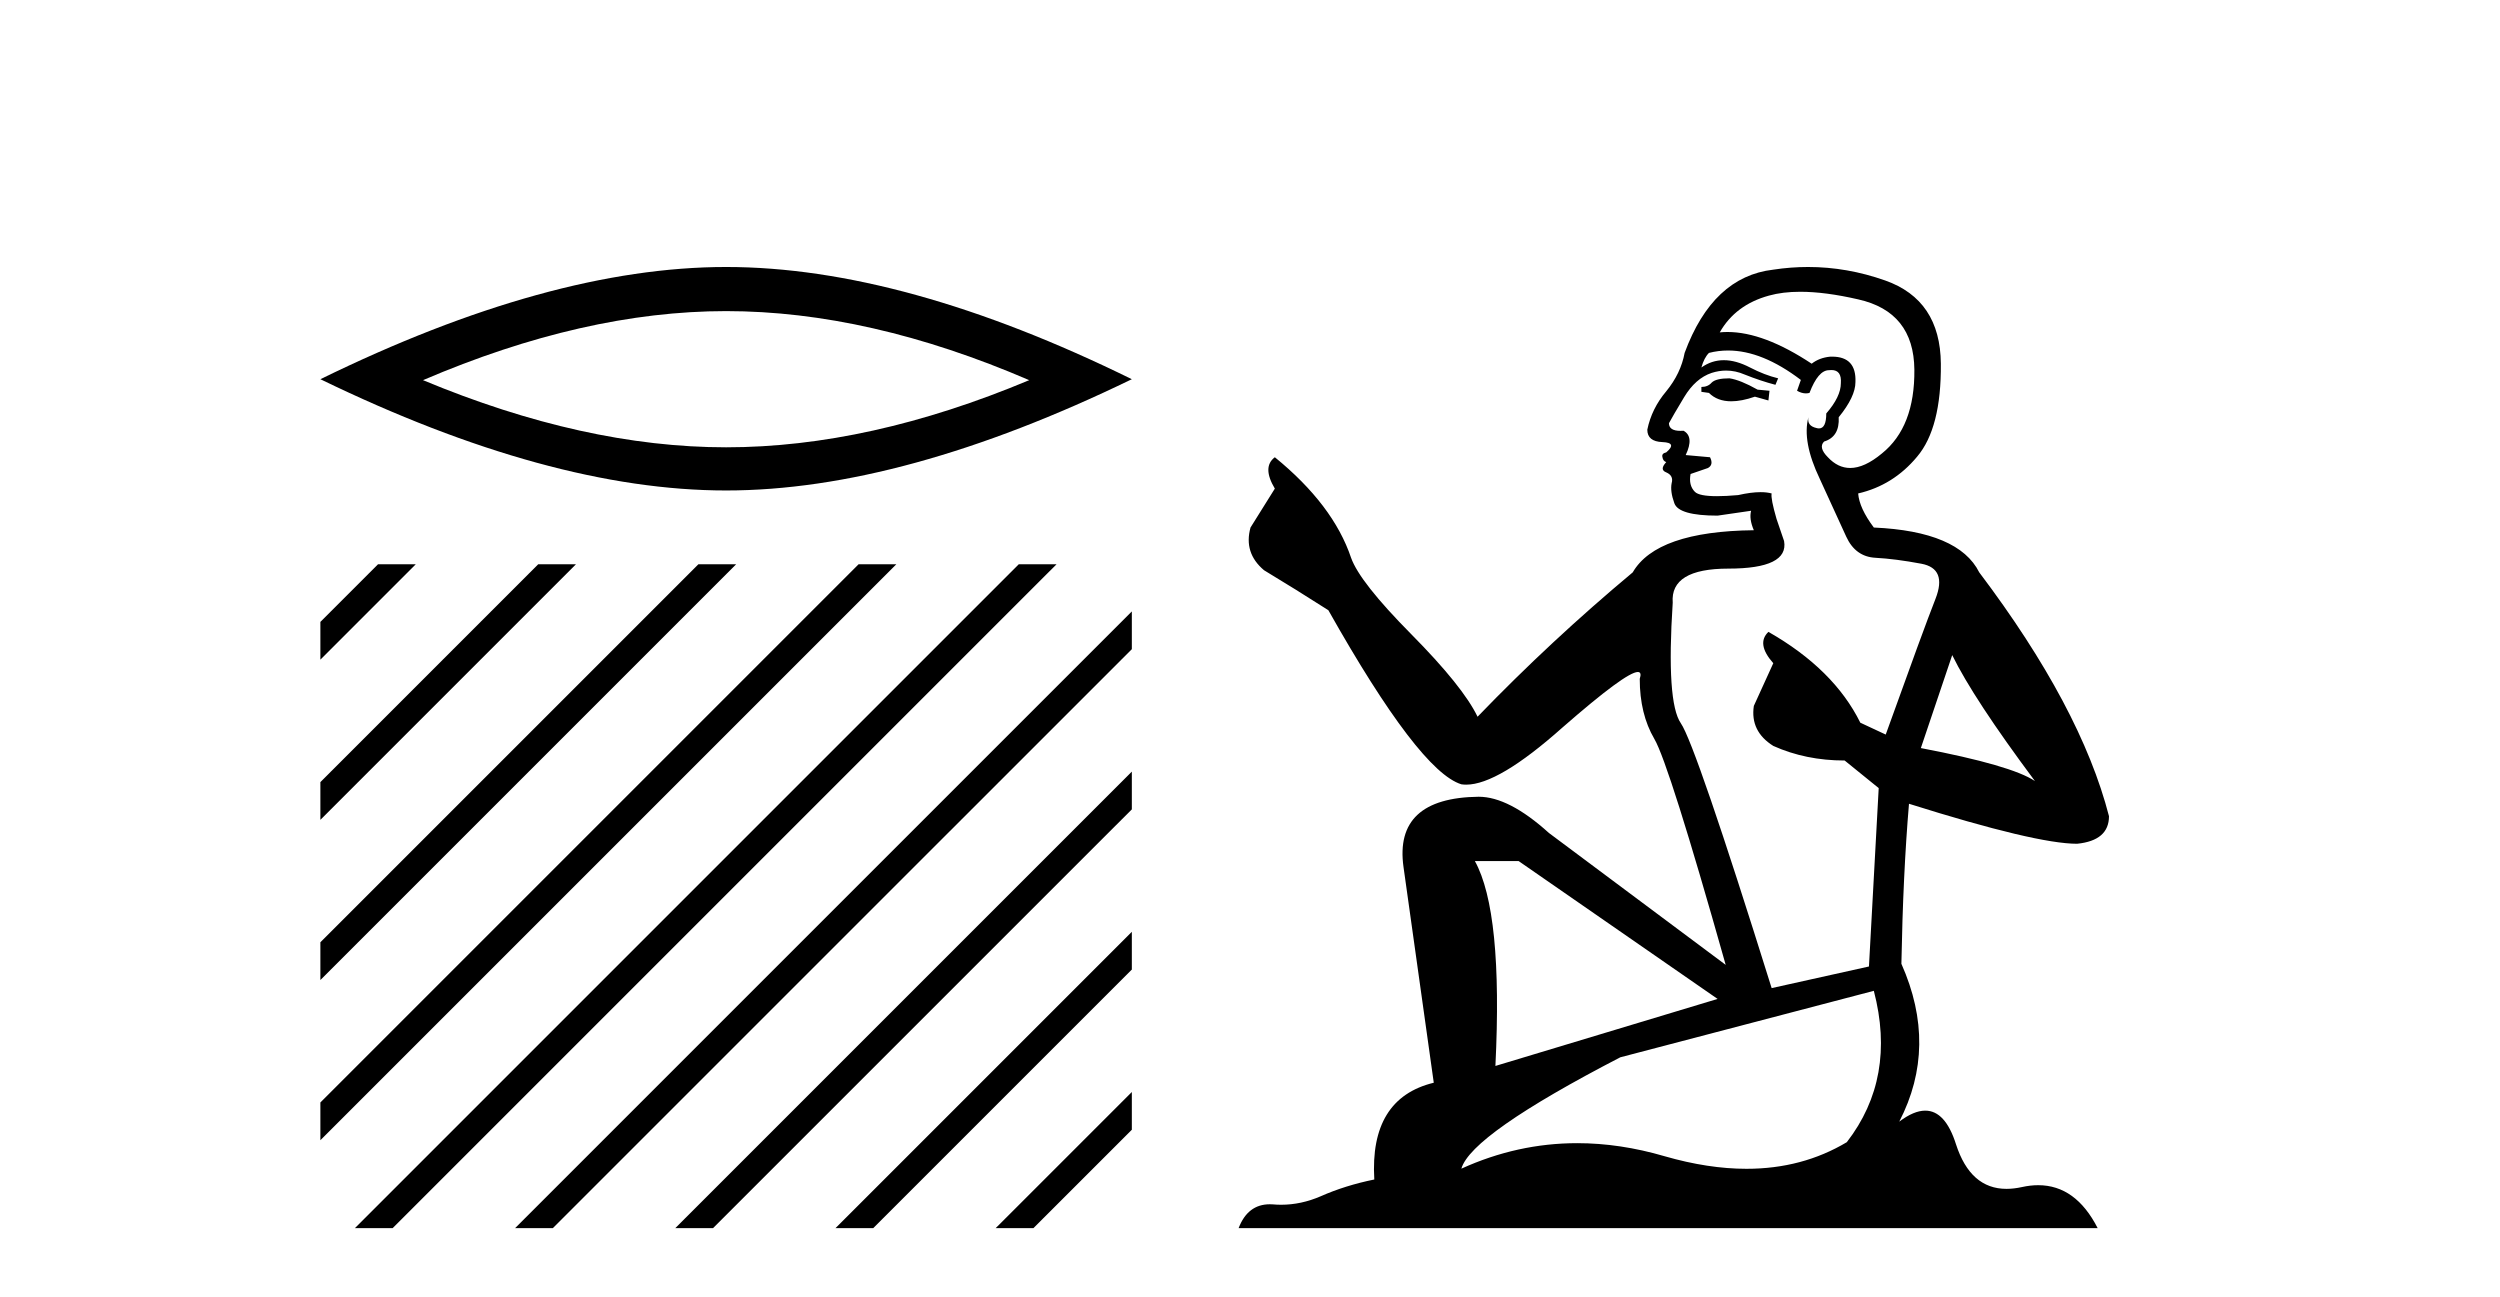 <?xml version='1.0' encoding='UTF-8' standalone='yes'?><svg xmlns='http://www.w3.org/2000/svg' xmlns:xlink='http://www.w3.org/1999/xlink' width='79.0' height='41.0' ><path d='M 22.945 9.831 Q 27.461 9.831 32.523 12.013 Q 27.461 14.135 22.945 14.135 Q 18.459 14.135 13.367 12.013 Q 18.459 9.831 22.945 9.831 ZM 22.945 8.437 Q 17.368 8.437 10.124 11.983 Q 17.368 15.499 22.945 15.499 Q 28.522 15.499 35.766 11.983 Q 28.552 8.437 22.945 8.437 Z' style='fill:#000000;stroke:none' /><path d='M 11.946 17.83 L 10.124 19.652 L 10.124 19.652 L 10.124 20.845 L 10.124 20.845 L 12.841 18.128 L 13.139 17.83 ZM 17.008 17.83 L 10.124 24.714 L 10.124 24.714 L 10.124 25.907 L 17.903 18.128 L 18.201 17.83 ZM 22.07 17.83 L 10.124 29.776 L 10.124 30.969 L 10.124 30.969 L 22.965 18.128 L 23.263 17.83 ZM 27.132 17.83 L 10.124 34.838 L 10.124 34.838 L 10.124 36.031 L 10.124 36.031 L 28.027 18.128 L 28.325 17.83 ZM 32.194 17.83 L 11.513 38.511 L 11.215 38.809 L 12.408 38.809 L 33.089 18.128 L 33.388 17.83 ZM 35.766 19.321 L 16.575 38.511 L 16.277 38.809 L 17.47 38.809 L 35.766 20.514 L 35.766 19.321 ZM 35.766 24.383 L 21.637 38.511 L 21.339 38.809 L 22.532 38.809 L 35.766 25.576 L 35.766 24.383 ZM 35.766 29.445 L 26.7 38.511 L 26.401 38.809 L 27.594 38.809 L 35.766 30.638 L 35.766 29.445 ZM 35.766 34.507 L 31.762 38.511 L 31.463 38.809 L 32.656 38.809 L 35.766 35.7 L 35.766 35.7 L 35.766 34.507 Z' style='fill:#000000;stroke:none' /><path d='M 54.652 11.955 Q 54.225 11.955 54.088 12.091 Q 53.969 12.228 53.764 12.228 L 53.764 12.382 L 54.003 12.416 Q 54.268 12.681 54.707 12.681 Q 55.033 12.681 55.455 12.535 L 55.882 12.655 L 55.916 12.348 L 55.54 12.313 Q 54.994 12.006 54.652 11.955 ZM 56.889 9.22 Q 57.678 9.22 58.718 9.46 Q 60.477 9.853 60.494 11.681 Q 60.511 13.492 59.469 14.329 Q 58.918 14.788 58.466 14.788 Q 58.077 14.788 57.761 14.449 Q 57.454 14.141 57.641 13.953 Q 58.137 13.8 58.103 13.185 Q 58.632 12.535 58.632 12.074 Q 58.665 11.27 57.894 11.27 Q 57.862 11.27 57.829 11.271 Q 57.488 11.305 57.249 11.493 Q 55.737 10.491 54.588 10.491 Q 54.464 10.491 54.344 10.503 L 54.344 10.503 Q 54.84 9.631 55.899 9.341 Q 56.331 9.22 56.889 9.22 ZM 61.69 20.701 Q 62.356 22.068 64.304 24.682 Q 63.569 24.186 60.699 23.639 L 61.69 20.701 ZM 54.607 11.076 Q 55.685 11.076 56.907 12.006 L 56.787 12.348 Q 56.931 12.431 57.066 12.431 Q 57.124 12.431 57.18 12.416 Q 57.454 11.698 57.795 11.698 Q 57.836 11.693 57.873 11.693 Q 58.202 11.693 58.171 12.108 Q 58.171 12.535 57.71 13.065 Q 57.71 13.538 57.48 13.538 Q 57.444 13.538 57.402 13.526 Q 57.095 13.458 57.146 13.185 L 57.146 13.185 Q 56.941 13.953 57.505 15.132 Q 58.051 16.328 58.342 16.96 Q 58.632 17.592 59.264 17.626 Q 59.896 17.66 60.716 17.814 Q 61.536 17.968 61.161 18.925 Q 60.785 19.881 59.589 23.212 L 58.786 22.837 Q 57.949 21.145 55.882 19.967 L 55.882 19.967 Q 55.489 20.342 56.036 20.957 L 55.421 22.307 Q 55.301 23.11 56.036 23.571 Q 57.061 24.032 58.291 24.032 L 59.367 24.904 L 59.059 30.541 L 55.984 31.224 Q 53.576 23.52 53.114 22.854 Q 52.653 22.187 52.858 19.044 Q 52.773 17.968 54.618 17.968 Q 56.531 17.968 56.377 17.097 L 56.138 16.396 Q 55.95 15.747 55.984 15.593 Q 55.834 15.552 55.635 15.552 Q 55.335 15.552 54.925 15.645 Q 54.538 15.679 54.257 15.679 Q 53.695 15.679 53.559 15.542 Q 53.354 15.337 53.422 14.978 L 53.969 14.79 Q 54.157 14.688 54.037 14.449 L 53.268 14.38 Q 53.542 13.8 53.2 13.612 Q 53.149 13.615 53.103 13.615 Q 52.739 13.615 52.739 13.373 Q 52.858 13.15 53.217 12.553 Q 53.576 11.955 54.088 11.784 Q 54.318 11.71 54.545 11.71 Q 54.841 11.71 55.13 11.835 Q 55.643 12.04 56.104 12.16 L 56.189 11.955 Q 55.762 11.852 55.301 11.613 Q 54.857 11.382 54.473 11.382 Q 54.088 11.382 53.764 11.613 Q 53.849 11.305 54.003 11.152 Q 54.299 11.076 54.607 11.076 ZM 47.989 27.21 L 54.276 31.566 L 47.255 33.684 Q 47.494 28.816 46.606 27.21 ZM 59.213 31.31 Q 59.931 34.06 58.359 36.093 Q 56.951 36.934 55.189 36.934 Q 53.979 36.934 52.602 36.537 Q 51.191 36.124 49.839 36.124 Q 47.951 36.124 46.179 36.93 Q 46.486 35.854 51.201 33.411 L 59.213 31.31 ZM 57.135 8.437 Q 56.588 8.437 56.036 8.521 Q 54.122 8.743 53.234 11.152 Q 53.114 11.801 52.653 12.365 Q 52.192 12.911 52.055 13.578 Q 52.055 13.953 52.534 13.97 Q 53.012 13.988 52.653 14.295 Q 52.499 14.329 52.534 14.449 Q 52.551 14.568 52.653 14.603 Q 52.431 14.842 52.653 14.927 Q 52.892 15.03 52.824 15.269 Q 52.773 15.525 52.909 15.901 Q 53.046 16.294 54.276 16.294 L 55.335 16.14 L 55.335 16.14 Q 55.267 16.396 55.421 16.755 Q 52.346 16.789 51.594 18.087 Q 49.014 20.24 46.691 22.649 Q 46.23 21.692 44.59 20.035 Q 42.967 18.395 42.694 17.626 Q 42.13 15.952 40.285 14.449 Q 39.875 14.756 40.285 15.44 L 39.516 16.67 Q 39.294 17.472 39.943 18.019 Q 40.934 18.617 41.976 19.283 Q 44.846 24.374 46.179 24.784 Q 46.252 24.795 46.332 24.795 Q 47.347 24.795 49.373 22.99 Q 51.382 21.235 51.756 21.235 Q 51.887 21.235 51.816 21.453 Q 51.816 22.563 52.277 23.349 Q 52.739 24.135 54.532 30.49 L 48.946 26.322 Q 47.682 25.177 46.725 25.177 Q 44.043 25.211 44.351 27.398 L 45.307 34.214 Q 43.275 34.709 43.428 37.272 Q 42.506 37.46 41.737 37.801 Q 41.116 38.07 40.484 38.07 Q 40.35 38.07 40.217 38.058 Q 40.171 38.055 40.126 38.055 Q 39.429 38.055 39.14 38.809 L 66.286 38.809 Q 65.593 37.452 64.409 37.452 Q 64.162 37.452 63.894 37.511 Q 63.636 37.568 63.405 37.568 Q 62.265 37.568 61.81 36.161 Q 61.473 35.096 60.838 35.096 Q 60.476 35.096 60.016 35.444 Q 61.246 33.069 60.084 30.456 Q 60.136 27.62 60.324 25.399 Q 64.338 26.663 65.636 26.663 Q 66.644 26.561 66.644 25.792 Q 65.756 22.341 62.544 18.087 Q 61.895 16.789 59.213 16.67 Q 58.752 16.055 58.718 15.593 Q 59.828 15.337 60.58 14.432 Q 61.349 13.526 61.331 11.493 Q 61.314 9.478 59.572 8.863 Q 58.366 8.437 57.135 8.437 Z' style='fill:#000000;stroke:none' /></svg>